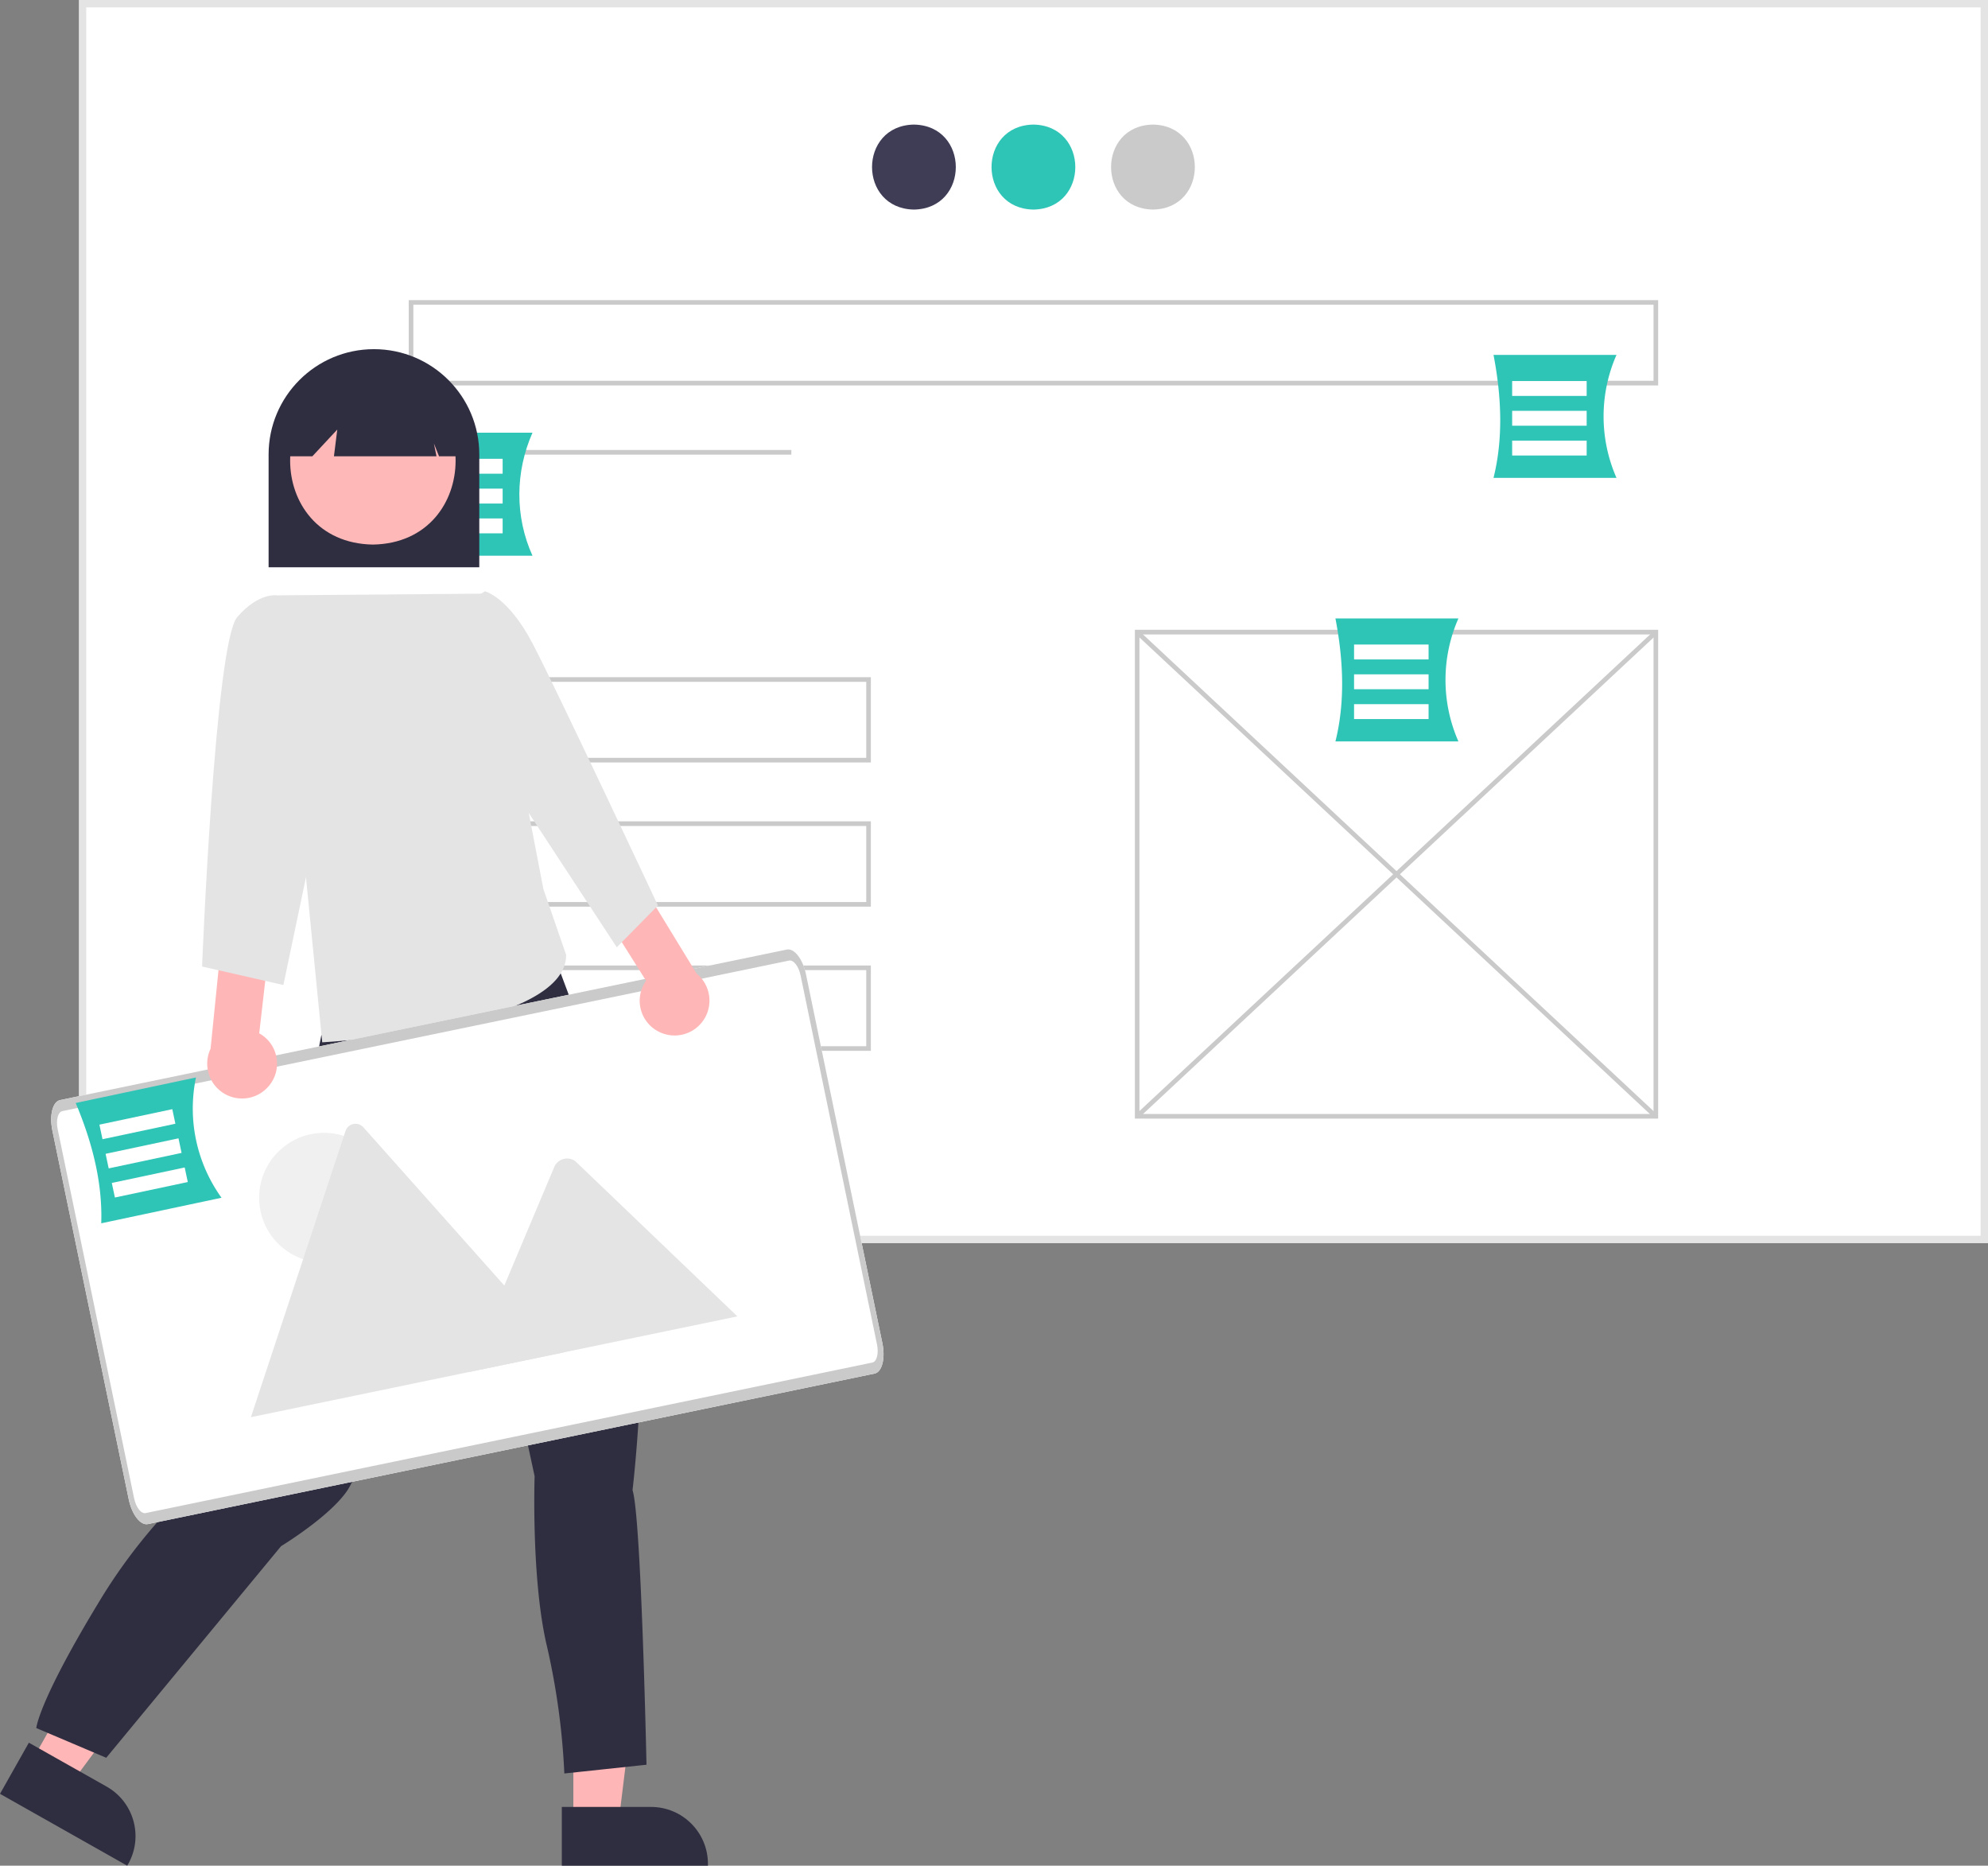 <?xml version="1.0" encoding="UTF-8"?> <svg xmlns="http://www.w3.org/2000/svg" width="421" height="395" fill="none"><rect width="100%" height="100%" fill="#808080" stroke="none"/><g clip-path="url(#a)"><path d="M420.217.783H17.479v261.64h402.738V.783z" fill="#fff"></path><path d="M421 263.206H16.696V0H421v263.206zM18.261 261.64h401.173V1.565H18.261V261.64z" fill="#E4E4E4"></path><path d="M193.542 26.376c11.827.204 11.827 17.798 0 17.994-11.827-.204-11.827-17.798 0-17.994z" fill="#3F3D56"></path><path d="M218.848 26.376c11.827.204 11.827 17.798 0 17.994-11.827-.204-11.827-17.798 0-17.994z" fill="#2EC4B6"></path><path d="M244.162 26.376c11.827.204 11.827 17.798 0 17.994-11.827-.204-11.827-17.798 0-17.994zM167.586 95.275H87.041v.978h80.545v-.978zM351.148 236.829H240.334V133.344h110.814v103.485zm-109.843-.978h108.864V134.323H241.305v101.528z" fill="#CACACA"></path><path d="m241.172 133.497-.668.715 109.831 102.517.667-.715-109.83-102.517z" fill="#CACACA"></path><path d="M350.333 133.492 240.484 235.99l.667.716L351 134.208l-.667-.716zM351.148 81.602H86.556V63.538h264.592v18.064zm-263.613-.979h262.634V64.516H87.535v16.107zM184.423 161.434H87.339V143.37h97.084v18.064zm-96.106-.978h95.127v-16.108H88.317v16.108zM184.423 191.959H87.339v-18.064h97.084v18.064zm-96.106-.979h95.127v-16.107H88.317v16.107zM184.423 222.483H87.339v-18.064h97.084v18.064zm-96.106-.978h95.127v-16.108H88.317v16.108z" fill="#CACACA"></path><path d="M112.762 117.652H86.72c2.012-8.085 1.77-16.836 0-26.04h26.042c-3.663 8.32-3.749 17.751 0 26.04z" fill="#2EC4B6"></path><path d="M106.446 97.138h-15.78v3.154h15.78v-3.154zM106.446 103.454h-15.78v3.154h15.78v-3.154zM106.446 109.762h-15.78v3.154h15.78v-3.154z" fill="#fff"></path><path d="M308.848 156.973h-26.042c2.012-8.085 1.769-16.835 0-26.039h26.042a32.353 32.353 0 0 0 0 26.039z" fill="#2EC4B6"></path><path d="M302.531 136.459h-15.78v3.155h15.78v-3.155zM302.531 142.768h-15.78v3.154h15.78v-3.154zM302.531 149.084h-15.78v3.154h15.78v-3.154z" fill="#fff"></path><path d="M342.326 101.176h-26.042c2.012-8.085 1.769-16.835 0-26.04h26.042a32.354 32.354 0 0 0 0 26.04z" fill="#2EC4B6"></path><path d="M336.01 80.67h-15.781v3.154h15.781V80.67zM336.01 86.978h-15.781v3.155h15.781v-3.154zM336.01 93.287h-15.781v3.154h15.781v-3.154z" fill="#fff"></path><path d="M101.499 120.101H56.882V96.23c0-12.32 9.988-22.306 22.309-22.306 12.32 0 22.308 9.986 22.308 22.306V120.1z" fill="#2F2E41"></path><path d="M121.419 385.694h9.597l4.563-37.013-14.16.008v37.005z" fill="#FFB6B6"></path><path d="M118.97 382.563h18.903c6.653 0 12.047 5.393 12.047 12.046V395h-30.942v-12.437h-.008z" fill="#2F2E41"></path><path d="m6.7 372.89 8.36 4.719 22.175-29.984-12.336-6.966L6.7 372.89z" fill="#FFB6B6"></path><path d="m6.113 368.96 16.461 9.291c5.793 3.271 7.836 10.613 4.564 16.405l-.196.344L0 379.785l6.113-10.825zM68.036 219.243l-.743 3.702s-2.223 2.223-1.112 3.334c1.112 1.111.744 6.293.744 6.293-.619 9.454-12.97 62.567-15.178 72.937 0 0-17.032 11.106-30.362 32.951-13.33 21.844-13.698 27.401-13.698 27.401l14.81 6.293 37.023-44.8s10.371-6.293 14.074-11.85c3.702-5.557 26.66-62.943 26.66-62.943l12.962 59.977s-.743 21.844 2.591 35.917a150.473 150.473 0 0 1 3.703 27.025l17.4-1.855s-1.111-52.572-2.959-58.129c0 0 7.773-64.054-7.772-89.6l-12.532-33.413-12.274-4.727-33.321 31.471-.016.016z" fill="#2F2E41"></path><path d="M78.964 79.754c23.365.4 23.357 35.15 0 35.542-23.365-.4-23.358-35.15 0-35.542z" fill="#FFB8B8"></path><path d="M96.943 96.605h-3.968l-1.08-2.7.54 2.7H70.72l.704-5.658-5.275 5.658h-5.268v-3.068c-.016-9.955 8.039-18.048 18.003-18.064 9.964-.016 18.05 8.038 18.066 18.002v3.13h-.008z" fill="#2F2E41"></path><path d="m103.057 125.682-44.147.36 9.33 94.633s51.63-2.724 51.661-18.479l-4.837-14.002-12.007-62.505v-.007z" fill="#E4E4E4"></path><path d="M185.221 290.81 31.317 322.681c-1.573.321-3.389-2.019-4.054-5.244l-16.18-78.111c-.665-3.217.07-6.089 1.644-6.418l153.904-31.87c1.573-.321 3.389 2.019 4.054 5.244l16.18 78.111c.665 3.216-.071 6.089-1.644 6.417z" fill="#fff"></path><path d="M68.623 267.33c7.592 0 13.745-6.153 13.745-13.743 0-7.591-6.153-13.744-13.745-13.744-7.59 0-13.745 6.153-13.745 13.744 0 7.59 6.154 13.743 13.745 13.743z" fill="#F0F0F0"></path><path d="m119.416 286.318-66.025 13.673c-.086.016-.164.031-.25.031l20.022-60.547a2.227 2.227 0 0 1 2.81-1.44 2.31 2.31 0 0 1 1.002.657l28.469 31.957 1.362 1.526 12.602 14.151.008-.008z" fill="#E4E4E4"></path><path d="m156.174 278.702-57.102 11.826 7.734-18.361.556-1.323 10.081-23.926a2.973 2.973 0 0 1 4.274-1.159c.094.063.18.141.258.22l34.191 32.731.008-.008z" fill="#E4E4E4"></path><path d="M185.221 290.81 31.317 322.681c-1.573.321-3.389-2.019-4.054-5.244l-16.18-78.111c-.665-3.217.07-6.089 1.644-6.418l153.904-31.87c1.573-.321 3.389 2.019 4.054 5.244l16.18 78.111c.665 3.216-.071 6.089-1.644 6.417zM13.205 235.241c-.947.195-1.386 1.917-.986 3.85l16.179 78.111c.399 1.933 1.487 3.334 2.434 3.147l153.904-31.871c.947-.196 1.385-1.917.986-3.851l-16.179-78.111c-.4-1.933-1.488-3.334-2.435-3.146L13.205 235.241z" fill="#CACACA"></path><path d="M139.689 218.515a7.333 7.333 0 0 1-3.522-9.76c.18-.391.399-.767.649-1.119l-8.939-14.19 7.296-7.537 12.344 20.216a7.38 7.38 0 0 1-7.828 12.39z" fill="#FFB6B6"></path><path d="m96.27 129.408 6.403-4.219s4.939 1.111 10.199 11.216c5.26 10.104 26.457 55.311 26.457 55.311l-8.712 8.844-23.248-35.462L96.27 129.4v.008z" fill="#E4E4E4"></path><path d="M57.015 229.825c2.56-3.139 2.098-7.764-1.048-10.324a7.657 7.657 0 0 0-1.073-.728l1.918-16.663-9.84-3.631-2.379 23.566a7.374 7.374 0 0 0 3.515 9.822 7.382 7.382 0 0 0 8.9-2.042h.007z" fill="#FFB6B6"></path><path d="m64.71 134.19-5.808-8.117s-3.977-.884-8.673 4.594c-4.696 5.479-7.436 73.963-7.436 73.963l17.22 3.914 10.176-48.526-5.48-25.828z" fill="#E4E4E4"></path><path d="m46.91 253.586-25.47 5.409c.29-8.328-1.77-16.836-5.41-25.469l25.471-5.408a32.36 32.36 0 0 0 5.41 25.468z" fill="#2EC4B6"></path><path d="m36.489 234.831-15.436 3.277.655 3.086 15.436-3.278-.655-3.085zM37.798 241.006l-15.436 3.278.655 3.086 15.436-3.278-.655-3.086zM39.113 247.173l-15.436 3.278.656 3.086 15.436-3.278-.656-3.086z" fill="#fff"></path></g><defs><clipPath id="a"><path fill="#fff" d="M0 0h421v395H0z"></path></clipPath></defs></svg> 